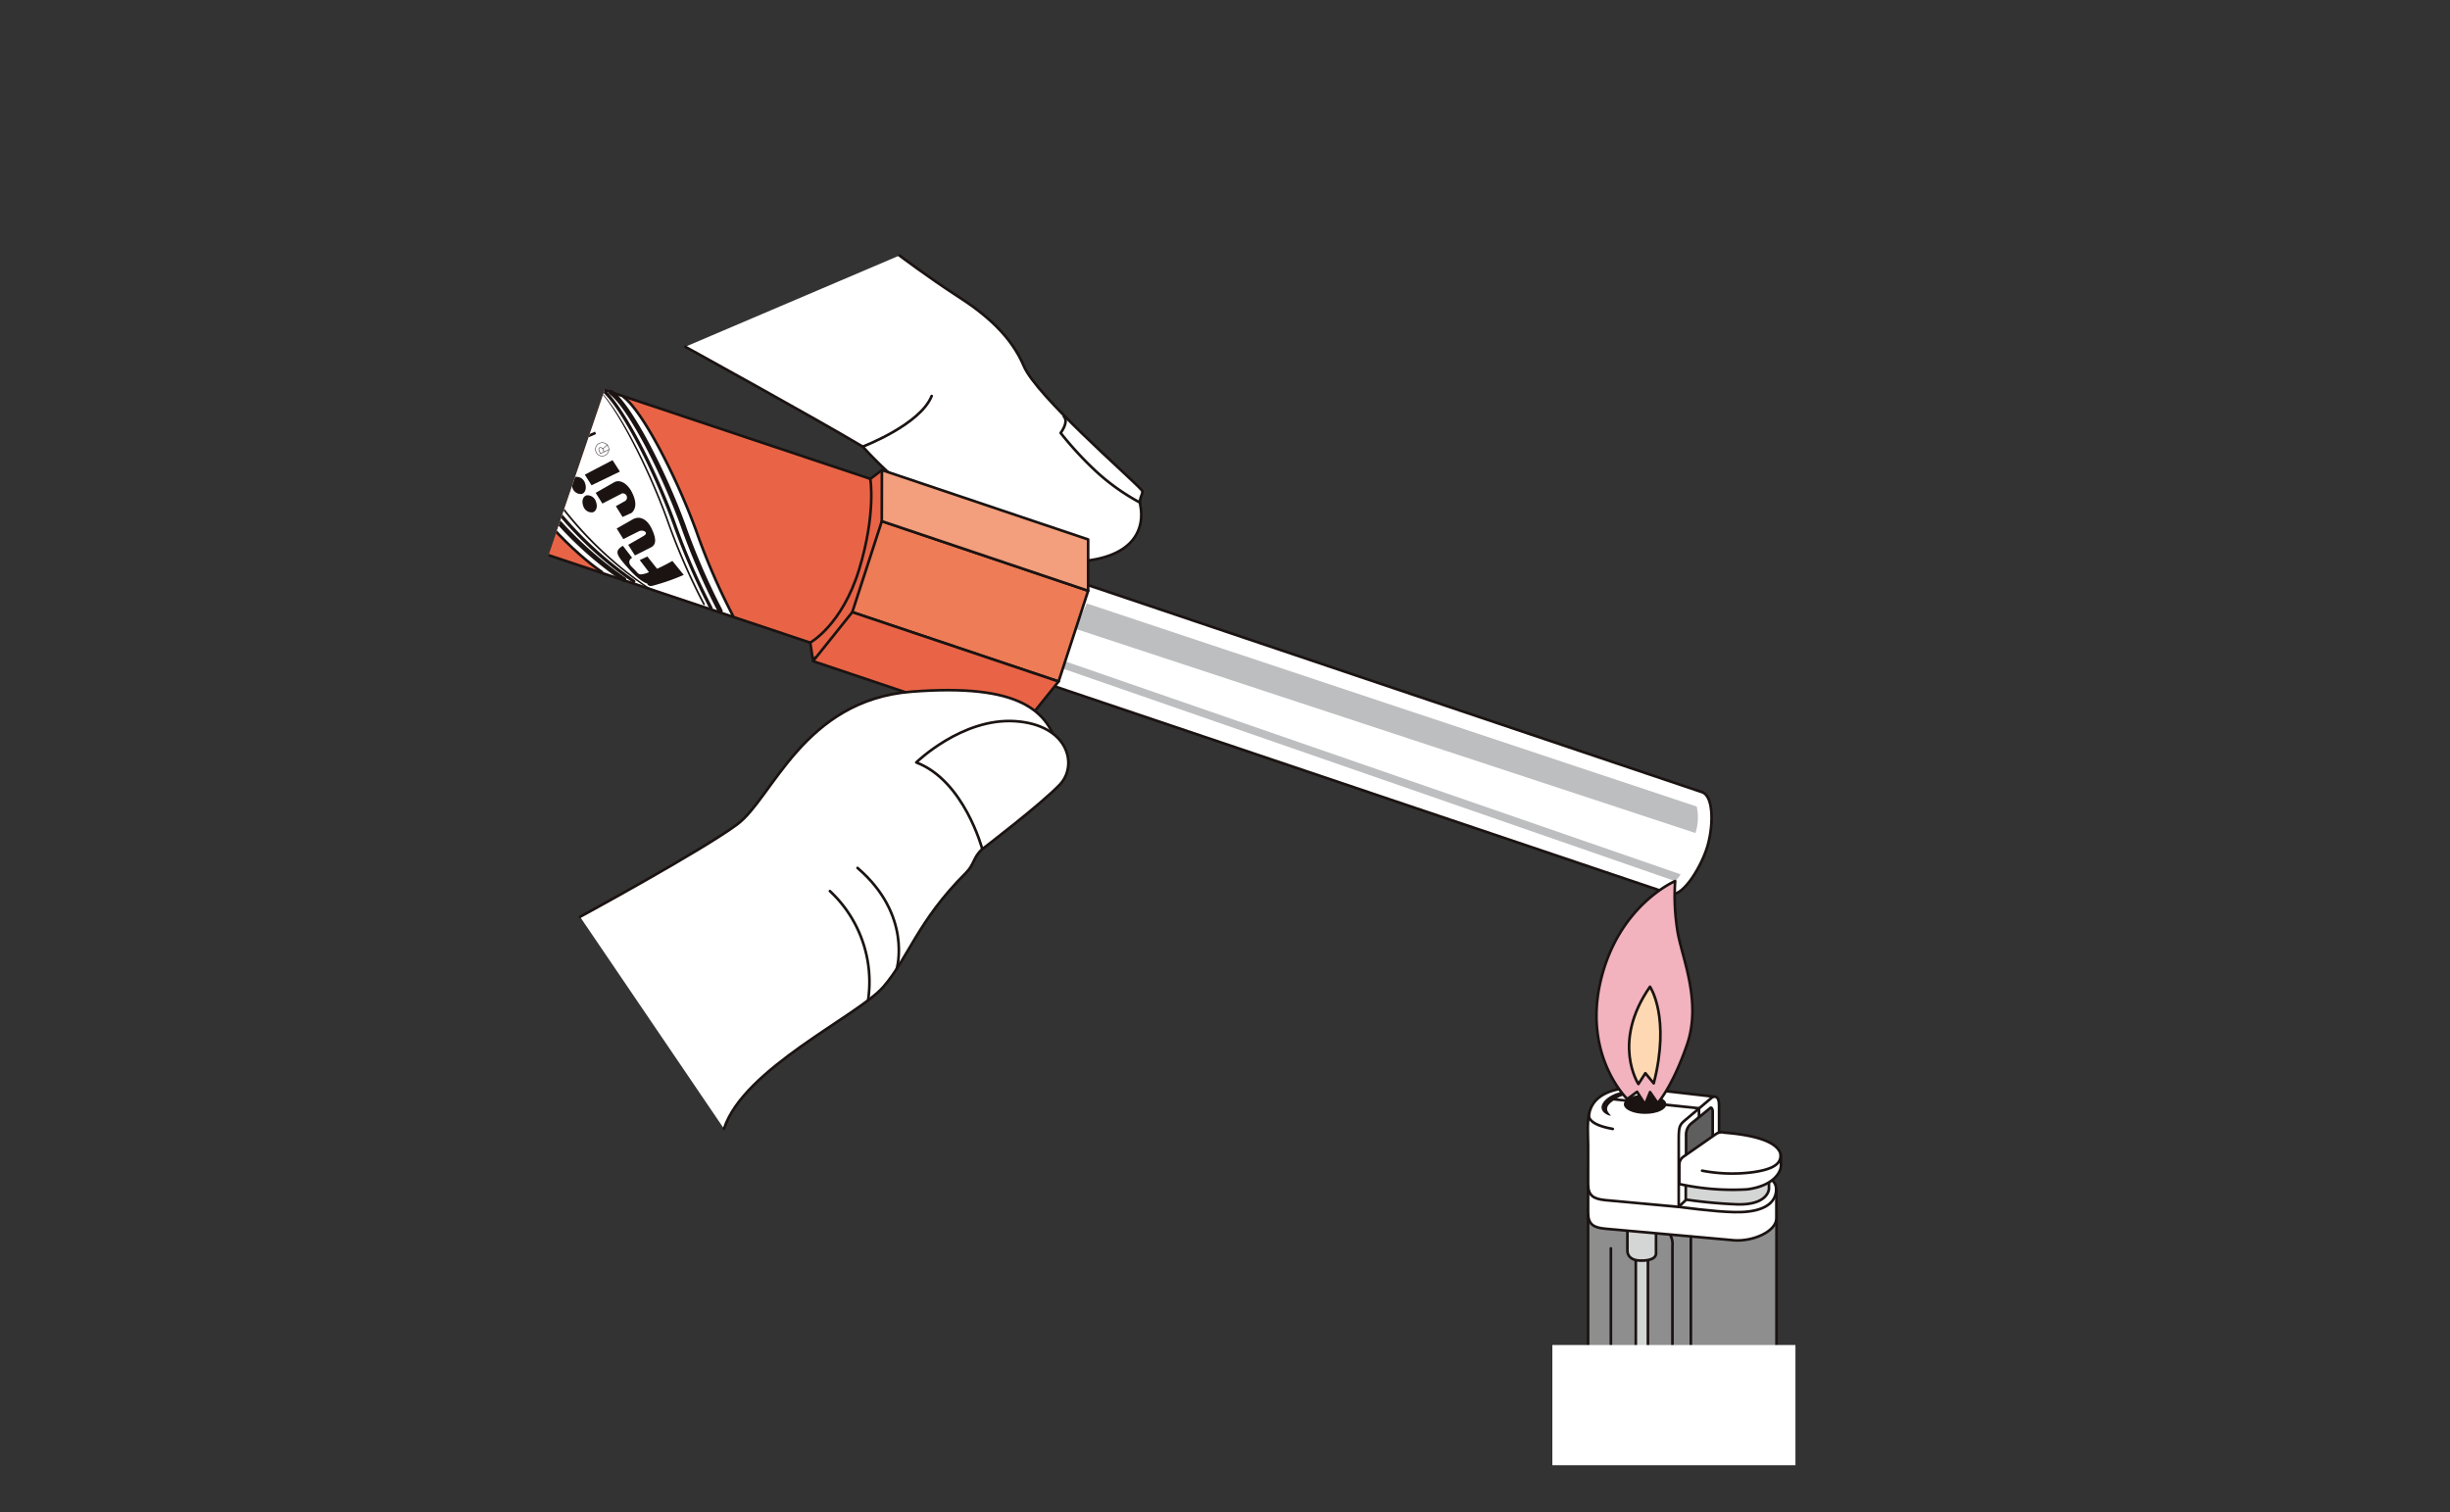 <?xml version="1.0" encoding="UTF-8"?> <svg xmlns="http://www.w3.org/2000/svg" xmlns:xlink="http://www.w3.org/1999/xlink" width="277" height="171" viewBox="0 0 277 171"><rect x="0" y="0" width="277" height="171" fill="#333333" stroke="none"/><defs><clipPath id="clip-path"><rect id="長方形_4576" data-name="長方形 4576" width="277" height="171" transform="translate(571 2261)" fill="#fff" stroke="#707070" stroke-width="1"></rect></clipPath><clipPath id="clip-path-2"><path id="パス_21001" data-name="パス 21001" d="M366.944,553.949,223.471,509.857l27.059-79.671,143.476,44.094Z" transform="translate(-223.471 -430.186)" fill="none"></path></clipPath></defs><g id="マスクグループ_71" data-name="マスクグループ 71" transform="translate(-571 -2261)" clip-path="url(#clip-path)"><g id="グループ_6811" data-name="グループ 6811" transform="translate(618 2288.339)"><path id="パス_20970" data-name="パス 20970" d="M239.534,441.322s14.836,8.165,20.066,11.294c0,0,11.189,12.77,22.375,13.026,8.408.19,9.55-3.793,9-6.451-.194-.884.49-1.3.135-1.693-1.431-1.562-11.865-10.607-13.3-13.99-1.431-3.4-4.292-5.865-7.544-7.937-3.258-2.108-6.516-4.567-6.516-4.567" transform="translate(-209.055 -429.452)" fill="#fff" stroke="#1a1311" stroke-linecap="round" stroke-linejoin="round" stroke-width="0.3"></path><g id="グループ_6809" data-name="グループ 6809"><g id="グループ_6808" data-name="グループ 6808" clip-path="url(#clip-path-2)"><g id="グループ_6807" data-name="グループ 6807" transform="translate(-23.102 4.392)"><path id="パス_20971" data-name="パス 20971" d="M213.051,451.385l78.282,26.174,5.964-18.8-78.256-26.168c-2.152-.85-5.431,4.247-6.768,8.123C210.915,444.6,210.8,450.622,213.051,451.385Z" transform="translate(-211.296 -432.5)" fill="#e96446"></path><path id="パス_20972" data-name="パス 20972" d="M224.743,435.71c2.48,2.417,3.076,7.829,8.207,15.633,5.129,7.782,10.425,11.22,10.425,11.22l14.838,4.977a73.588,73.588,0,0,1-4.161-9.611c-2.19-6-5.985-13.445-8.207-15.148Z" transform="translate(-199.227 -429.62)" fill="#fff"></path><path id="パス_20973" data-name="パス 20973" d="M213.051,451.385l78.282,26.174,5.964-18.8-78.256-26.168c-2.152-.85-5.431,4.247-6.768,8.123C210.915,444.6,210.8,450.622,213.051,451.385Z" transform="translate(-211.296 -432.5)" fill="none" stroke="#1a1311" stroke-linecap="round" stroke-linejoin="round" stroke-width="0.3"></path><path id="パス_20974" data-name="パス 20974" d="M255.083,443.788l-1.311,1s.662,3.892-1.256,10.21-5.537,8.3-5.537,8.3l.283,1.854L254.3,461.6l1.271-8.347,1.368-5.431Z" transform="translate(-179.271 -422.37)" fill="#e96446" stroke="#1a1311" stroke-linecap="round" stroke-linejoin="round" stroke-width="0.3"></path><path id="パス_20975" data-name="パス 20975" d="M336.375,474.626l-72.99-24.614L259.727,461.5l72.979,24.608c1.309.514,3.322-2.594,4.144-4.966S337.753,475.089,336.375,474.626Z" transform="translate(-167.83 -416.784)" fill="#fff" stroke="#1a1311" stroke-linecap="round" stroke-linejoin="round" stroke-width="0.3"></path><path id="パス_20976" data-name="パス 20976" d="M332.406,479.473l-70.816-24.512-.156.86,70.36,24.417A2.923,2.923,0,0,0,332.406,479.473Z" transform="translate(-166.297 -412.343)" fill="#bdbebf"></path><path id="パス_20977" data-name="パス 20977" d="M264.087,451.74,333.04,474.7a5.663,5.663,0,0,1-.142,2.992l-70.136-23.1Z" transform="translate(-165.107 -415.234)" fill="#bdbebf"></path><path id="パス_20978" data-name="パス 20978" d="M249.485,457.122l23.324,7.84,3.345-10.264-23.33-7.864Z" transform="translate(-177.021 -419.636)" fill="#ed7c57" stroke="#1a1311" stroke-linecap="round" stroke-linejoin="round" stroke-width="0.3"></path><path id="パス_20979" data-name="パス 20979" d="M251.254,443.788l23.317,7.848,0,5.8-23.33-7.864Z" transform="translate(-175.443 -422.37)" fill="#f39e7c" stroke="#1a1311" stroke-linecap="round" stroke-linejoin="round" stroke-width="0.3"></path><path id="パス_20980" data-name="パス 20980" d="M251.586,452.256l23.324,7.84-4.451,5.542-23.313-7.84Z" transform="translate(-179.122 -414.77)" fill="#e96446" stroke="#1a1311" stroke-linecap="round" stroke-linejoin="round" stroke-width="0.3"></path><g id="グループ_6806" data-name="グループ 6806" transform="translate(25.516 6.09)"><path id="パス_20981" data-name="パス 20981" d="M248.232,464.2a73.588,73.588,0,0,1-4.161-9.611c-2.19-6-5.985-13.445-8.207-15.148" transform="translate(-214.762 -432.365)" fill="none" stroke="#1a1311" stroke-linecap="round" stroke-linejoin="round" stroke-width="0.3"></path><path id="パス_20982" data-name="パス 20982" d="M234.961,439.318a.292.292,0,0,1,.055-.213.279.279,0,0,1,.378-.049c2.283,1.748,6.123,9.307,8.29,15.273a75.238,75.238,0,0,0,4.155,9.573.311.311,0,0,1-.11.387.306.306,0,0,1-.378-.12,79.352,79.352,0,0,1-4.191-9.641c-2.137-5.907-5.892-13.351-8.1-15.03a.25.25,0,0,1-.1-.18Z" transform="translate(-215.575 -432.754)" fill="#1a1311"></path><path id="パス_20983" data-name="パス 20983" d="M234.456,439.076a.236.236,0,0,1,.025-.138.178.178,0,0,1,.268-.023c2.254,1.715,6.089,9.267,8.246,15.216a74.015,74.015,0,0,0,4.173,9.6.18.18,0,0,1-.08.235.19.19,0,0,1-.256-.068,79.935,79.935,0,0,1-4.186-9.635c-2.142-5.911-5.92-13.379-8.127-15.068a.21.21,0,0,1-.063-.118Z" transform="translate(-216.028 -432.879)" fill="#1a1311"></path><path id="パス_20984" data-name="パス 20984" d="M234.1,438.771c2.36,1.581,6.186,9.1,8.341,15.053a73.031,73.031,0,0,0,4.173,9.6.1.1,0,0,1-.04.125.091.091,0,0,1-.133-.036,73.551,73.551,0,0,1-4.173-9.616c-2.146-5.93-5.941-13.415-8.169-15.121Z" transform="translate(-216.347 -432.963)" fill="#1a1311"></path><path id="パス_20985" data-name="パス 20985" d="M243.374,462.563s-5.3-3.438-10.425-11.22c-5.131-7.8-5.727-13.216-8.207-15.633" transform="translate(-224.743 -435.71)" fill="none" stroke="#1a1311" stroke-linecap="round" stroke-linejoin="round" stroke-width="0.3"></path><path id="パス_20986" data-name="パス 20986" d="M225.439,436.111a.25.25,0,0,1,.08-.235.261.261,0,0,1,.37,0c1.2,1.171,1.947,2.939,2.977,5.4a58.209,58.209,0,0,0,5.26,10.282A42.477,42.477,0,0,0,245.377,463.1a.247.247,0,0,1,.1.362.263.263,0,0,1-.378.095,42.006,42.006,0,0,1-11.417-11.723,58.3,58.3,0,0,1-5.332-10.353c-1.008-2.395-1.712-4.129-2.831-5.21a.24.24,0,0,1-.08-.161Z" transform="translate(-224.124 -435.631)" fill="#1a1311"></path><path id="パス_20987" data-name="パス 20987" d="M226.085,436.175a.213.213,0,0,1,.04-.159.185.185,0,0,1,.26-.006c1.171,1.159,1.924,2.928,2.937,5.37a57.464,57.464,0,0,0,5.288,10.288,42.141,42.141,0,0,0,11.282,11.584.194.194,0,0,1,.055.247.182.182,0,0,1-.247.053,41.88,41.88,0,0,1-11.4-11.688,57.792,57.792,0,0,1-5.32-10.33c-.994-2.408-1.73-4.146-2.859-5.262a.327.327,0,0,1-.04-.1Z" transform="translate(-223.542 -435.486)" fill="#1a1311"></path><path id="パス_20988" data-name="パス 20988" d="M226.79,436.441c1.328,1.019,2.074,2.784,3.127,5.237a57.312,57.312,0,0,0,5.412,10.362,42.333,42.333,0,0,0,11.59,11.671.087.087,0,0,1,.036.123.079.079,0,0,1-.12.019,41.7,41.7,0,0,1-11.664-11.706,56.183,56.183,0,0,1-5.44-10.4c-1.013-2.427-1.761-4.182-2.941-5.3Z" transform="translate(-222.906 -435.054)" fill="#1a1311"></path><path id="パス_20989" data-name="パス 20989" d="M238.872,452.583s-.736-.135-2.11-1.681c-1.4-1.56-1.672-1.985-.658-2.6l1.046,1.357s-.748.374.04,1.108.564.92,1.531.653a19.722,19.722,0,0,0,2.979-1.406l1.288,1.579a23.689,23.689,0,0,1-3.6,1.247C238.9,452.9,238.872,452.583,238.872,452.583Z" transform="translate(-215.095 -424.411)" fill="#1a1311"></path><path id="パス_20990" data-name="パス 20990" d="M239.039,450.655l-1.361-1.715-.858.407,1.586,2.081Z" transform="translate(-213.904 -423.837)" fill="#1a1311"></path><path id="パス_20991" data-name="パス 20991" d="M238.513,448.671l-1.763,1.017.759,1.2,1.837-.926c.482-.245.687-.784.057-2.1s-1.569-1.431-2.192-1.027l-1.765,1.006.751,1.2,1.837-.922C238.546,447.96,239.073,448.356,238.513,448.671Z" transform="translate(-215.136 -425.905)" fill="#1a1311"></path><path id="パス_20992" data-name="パス 20992" d="M237.448,446.731l-.97.546.757,1.216,1.044-.473c.556-.541.5-1.332.034-2.281s-1.288-1.52-1.981-1.194l-2.138,1.222.761,1.211,2.216-1.144A.472.472,0,0,1,237.448,446.731Z" transform="translate(-216.261 -427.861)" fill="#1a1311"></path><path id="パス_20993" data-name="パス 20993" d="M236.682,443.2l-3.136,1.639.762,1.2,3.206-1.55Z" transform="translate(-216.842 -428.989)" fill="#1a1311"></path><path id="パス_20994" data-name="パス 20994" d="M234.559,447.228a1,1,0,0,1-1.074-.753c-.188-.526-.027-1.044.385-1.171a1.013,1.013,0,0,1,1.076.761C235.141,446.6,234.965,447.117,234.559,447.228Z" transform="translate(-216.967 -427.117)" fill="#1a1311"></path><path id="パス_20995" data-name="パス 20995" d="M233.912,446.139a.992.992,0,0,1-1.07-.761c-.2-.533-.034-1.057.37-1.171a1,1,0,0,1,1.083.751C234.482,445.491,234.313,446.013,233.912,446.139Z" transform="translate(-217.552 -428.105)" fill="#1a1311"></path><path id="パス_20996" data-name="パス 20996" d="M235.061,443.657a.741.741,0,0,1-.86-.622.721.721,0,0,1,.605-.863.743.743,0,0,1,.875.611A.758.758,0,0,1,235.061,443.657Z" transform="translate(-216.268 -429.923)" fill="none" stroke="#1a1311" stroke-linecap="round" stroke-linejoin="round" stroke-width="0.051"></path><path id="パス_20997" data-name="パス 20997" d="M235.523,442.677l-.947.452s-.406-.636-.053-.675c.345-.072.44.5.44.5" transform="translate(-216.095 -429.664)" fill="none" stroke="#1a1311" stroke-linecap="round" stroke-linejoin="round" stroke-width="0.051"></path><line id="線_10754" data-name="線 10754" x1="0.54" y2="0.465" transform="translate(18.737 12.467)" fill="none" stroke="#1a1311" stroke-linecap="round" stroke-linejoin="round" stroke-width="0.051"></line><path id="パス_20998" data-name="パス 20998" d="M231.984,443.487s3.266-1.55,4.18-1.916" transform="translate(-218.244 -430.45)" fill="none" stroke="#1a1311" stroke-linejoin="round" stroke-width="0.3"></path><line id="線_10755" data-name="線 10755" x1="1.186" y1="2.229" transform="translate(14.491 9.907)" fill="none" stroke="#1a1311" stroke-linejoin="round" stroke-width="0.3"></line><path id="パス_20999" data-name="パス 20999" d="M235.519,440.5a41.893,41.893,0,0,0-4.226,1.62" transform="translate(-218.865 -431.415)" fill="none" stroke="#1a1311" stroke-linejoin="round" stroke-width="0.3"></path><path id="パス_21000" data-name="パス 21000" d="M234.8,439.578c.452.9-.5,1.928-1.592,2.173-1.083.218-2.053.224-2.527-.82s.488-1.924,1.647-2.061C233.477,438.732,234.4,438.806,234.8,439.578Z" transform="translate(-219.523 -432.924)" fill="none" stroke="#1a1311" stroke-linejoin="round" stroke-width="0.3"></path><line id="線_10756" data-name="線 10756" x1="1.699" y1="2.519" transform="translate(8.375 3.885)" fill="none" stroke="#1a1311" stroke-linejoin="round" stroke-width="0.3"></line><line id="線_10757" data-name="線 10757" y1="0.654" x2="4.073" transform="translate(9.412 4.443)" fill="none" stroke="#1a1311" stroke-linejoin="round" stroke-width="0.3"></line></g></g></g></g><path id="パス_21002" data-name="パス 21002" d="M233.263,482.534s13.77-7.485,17.764-10.449c4.009-2.964,7.474-14.058,19.737-15.009s15.487,2.169,16.576,6.563c.9,3.611-3.839,7.081-8.6,11.239-1.03.9-.865,1.7-1.848,2.683-5.5,5.488-6.478,9.594-9.339,12.89S251.729,499.68,249.54,506.5" transform="translate(-214.683 -406.206)" fill="#fff" stroke="#1a1311" stroke-linecap="round" stroke-linejoin="round" stroke-width="0.3"></path><path id="パス_21003" data-name="パス 21003" d="M260.762,473.229s-2.051-7.753-7.465-9.8c0,0,5.176-5.061,11.18-4.664s7.127,4.943,5.07,7.148C267.494,468.091,260.762,473.229,260.762,473.229Z" transform="translate(-196.703 -404.557)" fill="#fff" stroke="#1a1311" stroke-linecap="round" stroke-linejoin="round" stroke-width="0.3"></path><path id="パス_21004" data-name="パス 21004" d="M254.234,478.888s1.782-6.047-4.436-11.389" transform="translate(-199.843 -396.698)" fill="none" stroke="#1a1311" stroke-linecap="round" stroke-linejoin="round" stroke-width="0.3"></path><path id="パス_21005" data-name="パス 21005" d="M252.474,481.166a14.053,14.053,0,0,0-4.322-12.288" transform="translate(-201.32 -395.46)" fill="none" stroke="#1a1311" stroke-linecap="round" stroke-linejoin="round" stroke-width="0.3"></path><path id="パス_21006" data-name="パス 21006" d="M250.109,445.1s6.493-2.476,7.791-5.725" transform="translate(-199.564 -421.938)" fill="none" stroke="#1a1311" stroke-linecap="round" stroke-linejoin="round" stroke-width="0.3"></path><path id="パス_21007" data-name="パス 21007" d="M270.884,450.331a24.185,24.185,0,0,1-5.307-3.848,38.874,38.874,0,0,1-3.677-4.032s.951-1.237.368-1.848" transform="translate(-188.983 -420.836)" fill="none" stroke="#1a1311" stroke-linecap="round" stroke-linejoin="round" stroke-width="0.3"></path><g id="グループ_6810" data-name="グループ 6810" transform="translate(128.511 72.287)"><rect id="長方形_4260" data-name="長方形 4260" width="21.303" height="20.48" transform="translate(4.04 36.515)" fill="#8e8e8f" stroke="#1a1311" stroke-linecap="round" stroke-linejoin="round" stroke-width="0.3"></rect><path id="パス_21008" data-name="パス 21008" d="M298.047,489.126a2.15,2.15,0,0,1,.583,1.712v15.584" transform="translate(-285.052 -449.575)" fill="none" stroke="#1a1311" stroke-linecap="round" stroke-linejoin="round" stroke-width="0.3"></path><rect id="長方形_4261" data-name="長方形 4261" width="1.371" height="15.208" transform="translate(9.435 41.916)" fill="#d4d5d5" stroke="#1a1311" stroke-linecap="round" stroke-linejoin="round" stroke-width="0.3"></rect><path id="パス_21009" data-name="パス 21009" d="M295.67,489.031v3.315c0,.67.539,1.087,1.368,1.118.81.04,1.867-.108,1.867-.814v-3.814l-3.03-.8Z" transform="translate(-287.185 -450.556)" fill="#d4d5d5" stroke="#1a1311" stroke-linecap="round" stroke-linejoin="round" stroke-width="0.3"></path><path id="パス_21010" data-name="パス 21010" d="M293.328,485.4v5.013c0,1.319.6,1.694,1.956,1.818s14.544,1.307,14.544,1.307c2.11.165,4.789-.989,4.789-2.493v-3.057c0-1-.427-1.643-2.7-2.142C309.623,485.333,293.328,485.4,293.328,485.4Z" transform="translate(-289.287 -452.922)" fill="#fff" stroke="#1a1311" stroke-linecap="round" stroke-linejoin="round" stroke-width="0.3"></path><path id="パス_21011" data-name="パス 21011" d="M307.656,481.608l-7.839-.9c-2.425-.349-4.673.2-5.713,1.448s-.761,3.044-.761,4.987v4.34c0,1.313.6,1.681,1.956,1.818,1.351.118,8.292.765,8.292.765l2.372-7.518Z" transform="translate(-289.302 -457.225)" fill="#fff" stroke="#1a1311" stroke-linecap="round" stroke-linejoin="round" stroke-width="0.3"></path><path id="パス_21012" data-name="パス 21012" d="M298.729,493.586v-7.643c0-1.579.133-1.662.861-2.275.96-.818,2.9-2.451,2.9-2.451.378-.2.8-.12.8.918V489.2Z" transform="translate(-284.44 -456.751)" fill="#fff" stroke="#1a1311" stroke-linecap="round" stroke-linejoin="round" stroke-width="0.3"></path><path id="パス_21013" data-name="パス 21013" d="M297.8,480.887a3.739,3.739,0,0,0-3.013.7c-1.209.985-.52,1.753.3,1.975.271.07-.226-.275-.306-.615-.12-.45.266-.8.759-1.138a3.746,3.746,0,0,1,2.023-.691C297.848,481.13,298.01,480.952,297.8,480.887Z" transform="translate(-288.569 -457.034)" fill="#1a1311"></path><path id="パス_21014" data-name="パス 21014" d="M294.658,481.264l10.014,1.056v1.026" transform="translate(-288.094 -456.631)" fill="none" stroke="#1a1311" stroke-linecap="round" stroke-linejoin="round" stroke-width="0.3"></path><path id="パス_21015" data-name="パス 21015" d="M300.26,482.1c0,.6-1.066,1.083-2.4,1.083-1.311,0-2.4-.482-2.4-1.083s1.085-1.1,2.4-1.1C299.193,481.007,300.26,481.5,300.26,482.1Z" transform="translate(-287.375 -456.862)" fill="#1a1311"></path><path id="パス_21016" data-name="パス 21016" d="M299.167,491.916V484.9a1.659,1.659,0,0,1,.657-1.391l2.059-1.674c.127-.161.292.089.292.378v6.958Z" transform="translate(-284.047 -456.16)" fill="#5f5e5e" stroke="#1a1311" stroke-linecap="round" stroke-linejoin="round" stroke-width="0.3"></path><path id="パス_21017" data-name="パス 21017" d="M308.554,485.617V487.5c0,.283-.338,1.934-3.793,1.767a54.811,54.811,0,0,1-5.613-.533V485.8Z" transform="translate(-284.064 -452.724)" fill="#d4d5d5" stroke="#1a1311" stroke-linecap="round" stroke-linejoin="round" stroke-width="0.3"></path><path id="パス_21018" data-name="パス 21018" d="M298.764,486.868a1.093,1.093,0,0,1,.453-.85c.465-.321,3.651-2.544,3.651-2.544a1.18,1.18,0,0,1,1.015-.182c3.469.273,6.375,1.082,6.375,2.77V487c0,.712-.778,2.29-3.795,2.7a28.122,28.122,0,0,1-7.7-.6Z" transform="translate(-284.409 -454.846)" fill="#fff" stroke="#1a1311" stroke-linecap="round" stroke-linejoin="round" stroke-width="0.3"></path><path id="パス_21019" data-name="パス 21019" d="M309.006,484.56c0,.729-.169,1.62-3.182,2.036a18.09,18.09,0,0,1-5.7-.178" transform="translate(-283.192 -453.673)" fill="none" stroke="#1a1311" stroke-linecap="round" stroke-linejoin="round" stroke-width="0.3"></path><path id="パス_21020" data-name="パス 21020" d="M293.437,482.1s-.721,1.213,2.643,1.806" transform="translate(-289.248 -455.882)" fill="none" stroke="#1a1311" stroke-linecap="round" stroke-linejoin="round" stroke-width="0.3"></path><path id="パス_21021" data-name="パス 21021" d="M298.729,488.671s4.074.56,6.26.594c2.209.061,4.782-.416,4.768-2.658" transform="translate(-284.44 -451.836)" fill="none" stroke="#1a1311" stroke-linecap="round" stroke-linejoin="round" stroke-width="0.3"></path><line id="線_10758" data-name="線 10758" y2="14.684" transform="translate(6.617 41.528)" fill="#fff" stroke="#1a1311" stroke-linecap="round" stroke-linejoin="round" stroke-width="0.3"></line><line id="線_10759" data-name="線 10759" y2="16.785" transform="translate(15.66 40.21)" fill="#fff" stroke="#1a1311" stroke-linecap="round" stroke-linejoin="round" stroke-width="0.3"></line><rect id="長方形_4262" data-name="長方形 4262" width="27.483" height="13.591" transform="translate(0 52.457)" fill="#fff"></rect><path id="パス_21022" data-name="パス 21022" d="M297.31,492.926s-5.03-4.854-3-13.4,8.413-11.244,8.413-11.244a25.457,25.457,0,0,0,.283,5.768c.507,2.934,2.729,7.892,1.059,12.723s-3.321,6.609-3.321,6.609l-.858-1.241-.56,1.383-.911-1.417Z" transform="translate(-288.839 -468.282)" fill="#f2b3bf" stroke="#1a1311" stroke-linecap="round" stroke-linejoin="round" stroke-width="0.3"></path><path id="パス_21023" data-name="パス 21023" d="M296.823,485.577s-3.083-4.7,1.311-11c0,0,2.345,3.41.421,10.924l-.945-1.148Z" transform="translate(-287.094 -462.632)" fill="#fed8b2" stroke="#1a1311" stroke-linecap="round" stroke-linejoin="round" stroke-width="0.3"></path></g></g></g></svg> 